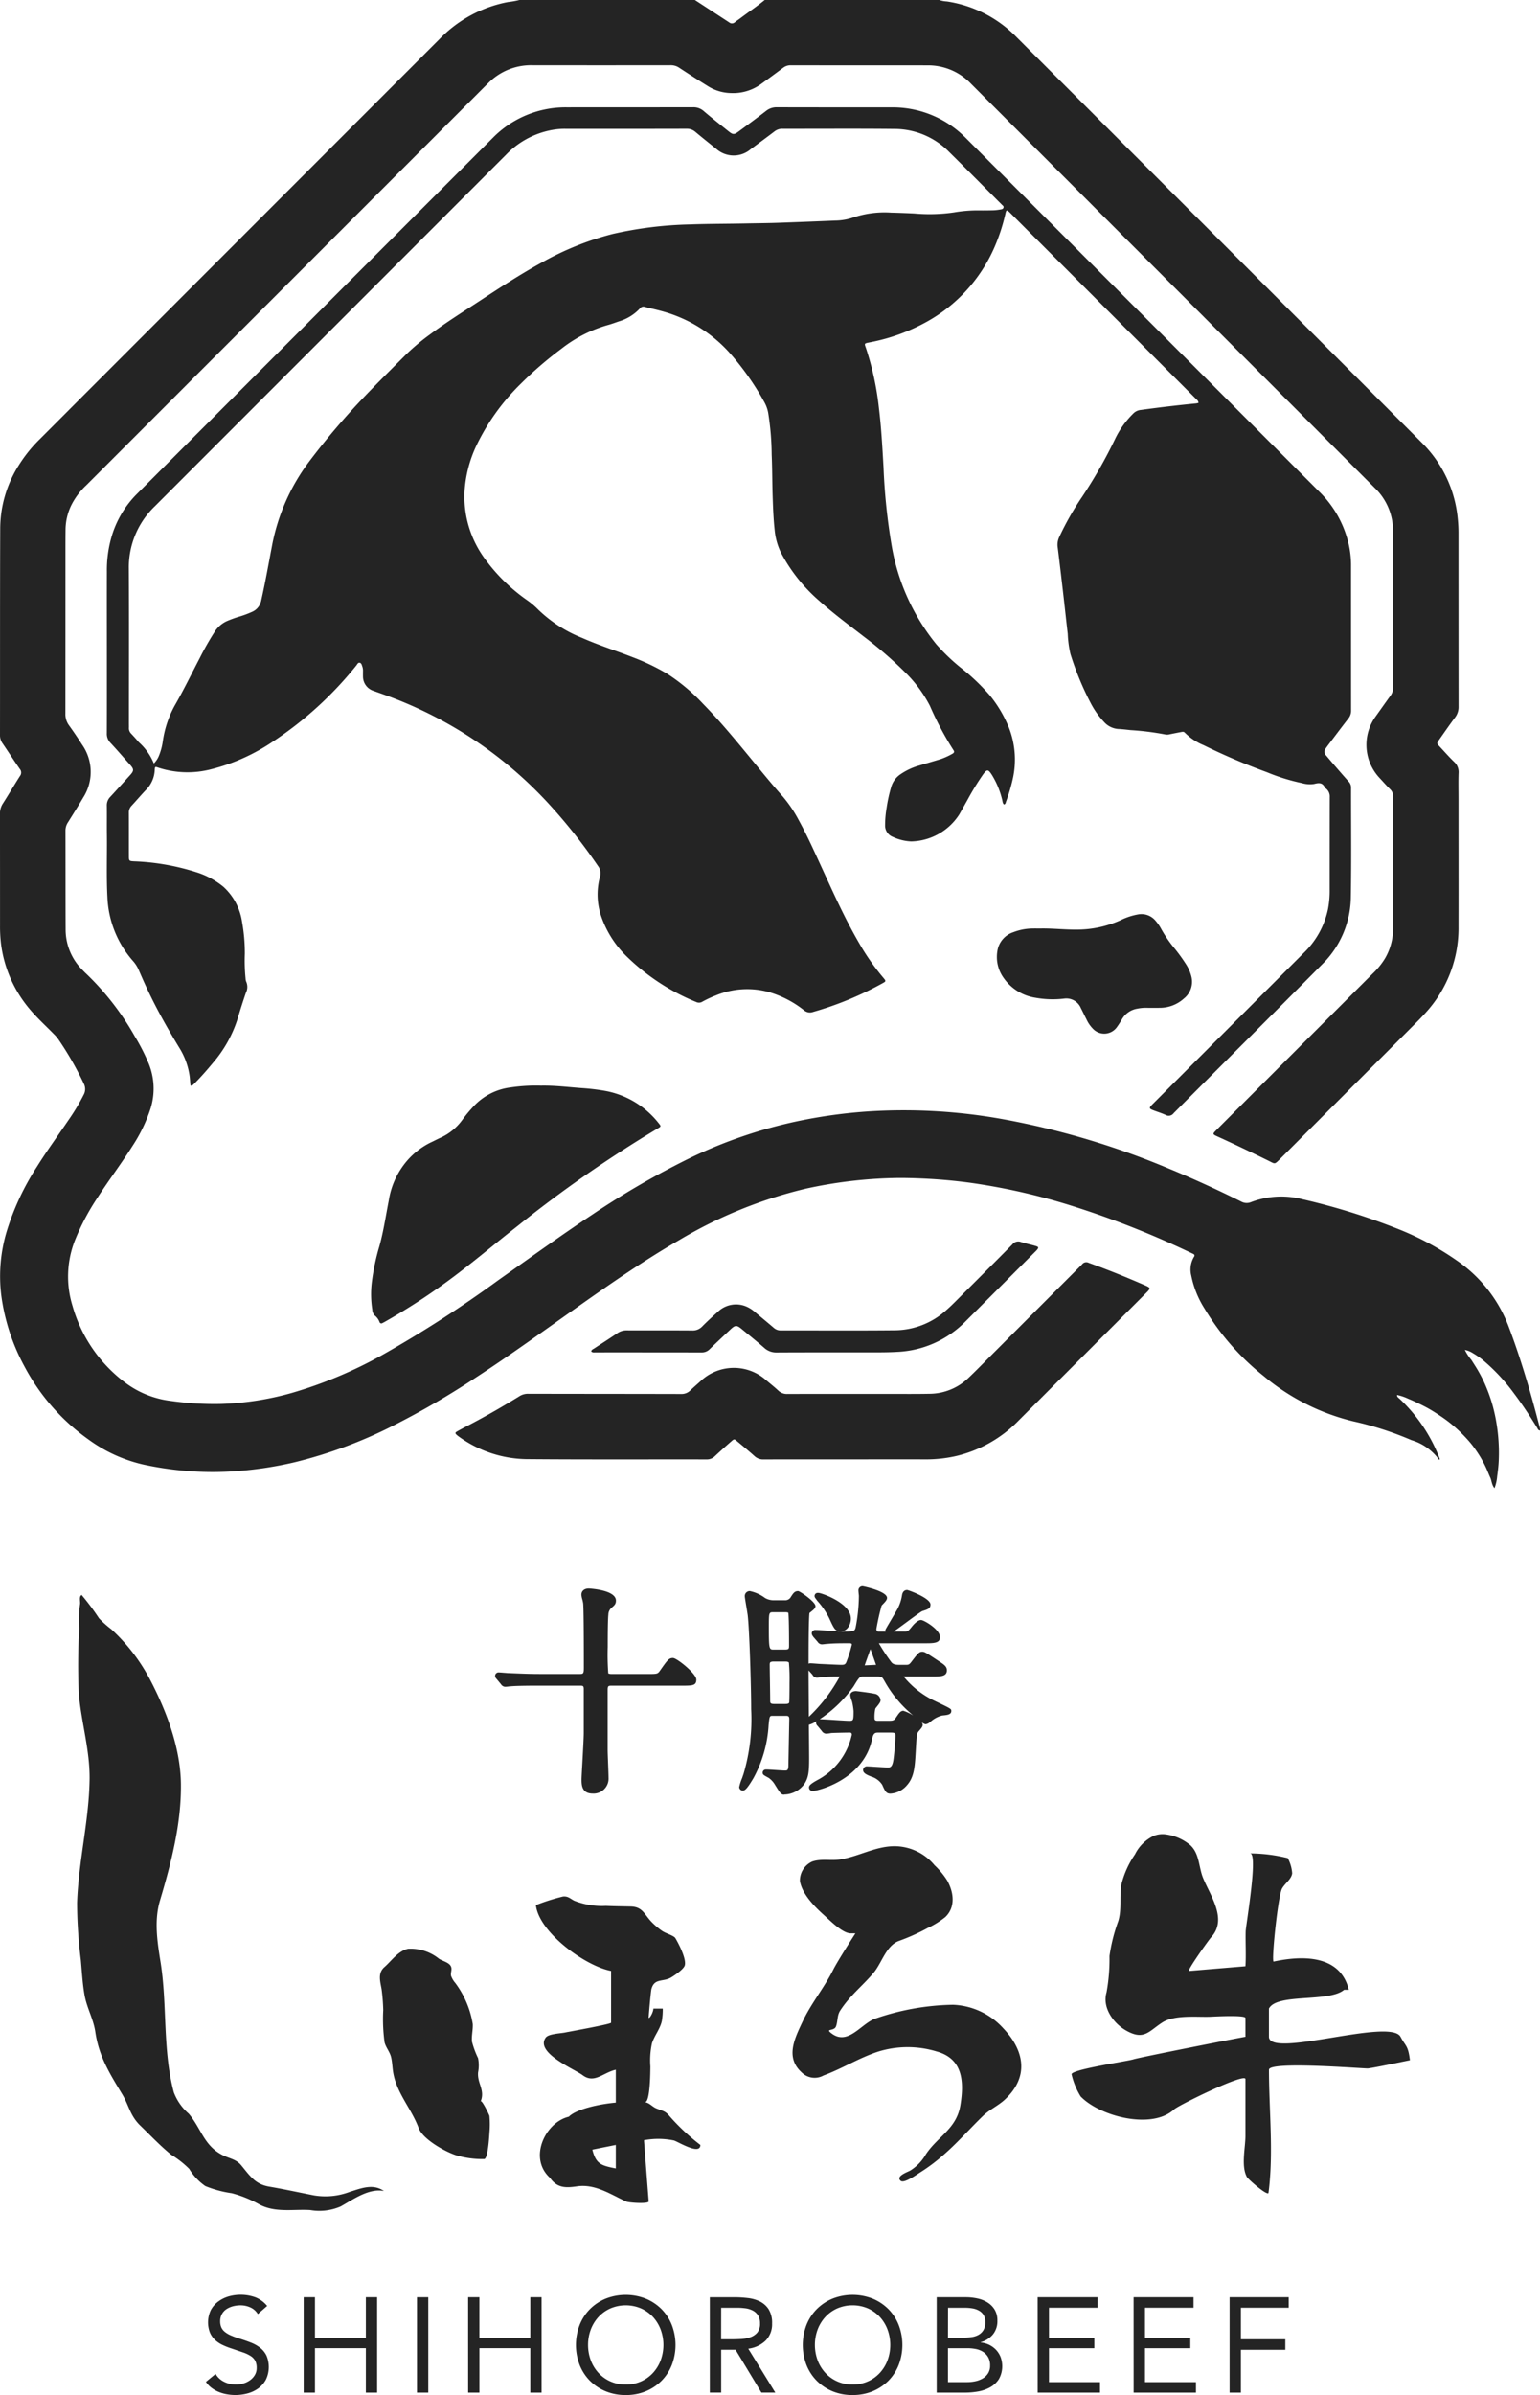 <svg id="mark-1" xmlns="http://www.w3.org/2000/svg" xmlns:xlink="http://www.w3.org/1999/xlink" width="177.281" height="275.5" viewBox="0 0 177.281 275.5">
  <defs>
    <clipPath id="clip-path">
      <rect id="長方形_1268" data-name="長方形 1268" width="177.281" height="275.5" fill="#242424"/>
    </clipPath>
  </defs>
  <g id="グループ_4270" data-name="グループ 4270" clip-path="url(#clip-path)">
    <path id="パス_2862" data-name="パス 2862" d="M108.125,0A3.183,3.183,0,0,0,109,.167a14.139,14.139,0,0,1,7.933,4.014q23.4,23.38,46.777,46.778a14.119,14.119,0,0,1,4.1,8.672,16.617,16.617,0,0,1,.088,1.847q0,9.889.008,19.777a1.976,1.976,0,0,1-.4,1.269c-.624.83-1.214,1.688-1.813,2.537-.314.446-.31.448.05.831.543.577,1.065,1.177,1.634,1.726a1.592,1.592,0,0,1,.534,1.3c-.036,1-.01,2.01-.01,3.014,0,4.882.009,9.765,0,14.647a14.4,14.4,0,0,1-3.838,9.973q-.532.587-1.095,1.146L147.371,133.3c-.669.669-.574.6-1.338.221-1.929-.948-3.868-1.878-5.826-2.766-.65-.294-.647-.3-.149-.8q8.972-8.974,17.949-17.947a8.57,8.57,0,0,0,1.431-1.758,6.808,6.808,0,0,0,.931-3.43q0-7.587.006-15.177a1.1,1.1,0,0,0-.335-.848c-.438-.433-.848-.9-1.266-1.348a5.559,5.559,0,0,1-.426-7.017c.575-.8,1.141-1.612,1.722-2.408a1.5,1.5,0,0,0,.3-.931q-.01-8.988-.008-17.979a6.821,6.821,0,0,0-2.1-4.98L111.756,9.609a6.821,6.821,0,0,0-4.98-2.094c-5.253-.009-10.506,0-15.759-.009a1.4,1.4,0,0,0-.875.3c-.833.622-1.669,1.242-2.514,1.848a5.452,5.452,0,0,1-3.475,1.051A5.173,5.173,0,0,1,81.59,9.97C80.451,9.264,79.325,8.538,78.2,7.8a1.713,1.713,0,0,0-.988-.3q-7.985.011-15.969,0A6.911,6.911,0,0,0,56.2,9.564l-.339.335Q32.9,32.857,9.937,55.815A8.093,8.093,0,0,0,8.18,58.174a6.583,6.583,0,0,0-.633,2.653c-.01.811-.012,1.622-.012,2.433q0,9.413-.006,18.825a2.144,2.144,0,0,0,.4,1.331q.79,1.092,1.514,2.232a5.462,5.462,0,0,1,.138,6.089c-.561.958-1.157,1.895-1.744,2.837a1.723,1.723,0,0,0-.3.938c.01,3.808,0,7.615.017,11.423a6.573,6.573,0,0,0,1.991,4.695c.11.113.219.231.337.336a31.257,31.257,0,0,1,5.626,7.228,22.85,22.85,0,0,1,1.548,3,7.644,7.644,0,0,1,.209,5.524,17.908,17.908,0,0,1-1.993,4.072c-1.283,2.027-2.732,3.94-4.034,5.953a26.9,26.9,0,0,0-2.615,4.944,11.378,11.378,0,0,0-.277,7.519,16.7,16.7,0,0,0,6.221,8.952,10.915,10.915,0,0,0,5.065,1.984,35.525,35.525,0,0,0,5.9.349,33.691,33.691,0,0,0,8.022-1.251,49.971,49.971,0,0,0,10.508-4.407,136.63,136.63,0,0,0,13.324-8.59c3.586-2.53,7.141-5.1,10.8-7.527a95.13,95.13,0,0,1,11.341-6.56,54.269,54.269,0,0,1,13.16-4.363,58.661,58.661,0,0,1,7.543-.965,64.239,64.239,0,0,1,15.212.908,91.776,91.776,0,0,1,19.164,5.708c2.8,1.154,5.557,2.421,8.273,3.767a1.313,1.313,0,0,0,1.152.062,9.772,9.772,0,0,1,5.928-.32,75.318,75.318,0,0,1,11.289,3.538,32.872,32.872,0,0,1,6.489,3.53,16.122,16.122,0,0,1,5.9,7.483c1.048,2.755,1.928,5.559,2.728,8.392.282,1,.545,2.006.809,3.012a1.594,1.594,0,0,1,.105.638c-.22-.014-.253-.192-.327-.311-.844-1.365-1.722-2.707-2.691-3.987a21.777,21.777,0,0,0-3.568-3.812,9.557,9.557,0,0,0-1.177-.805,2.564,2.564,0,0,0-.886-.35,5.6,5.6,0,0,0,.755,1.154c.251.4.518.8.756,1.211.229.4.448.8.643,1.214.2.43.384.871.552,1.316.161.428.307.863.434,1.3.132.457.246.92.344,1.385.094.447.171.9.234,1.353s.114.909.146,1.365c.034.474.054.95.057,1.425,0,.458-.008.917-.041,1.374-.033.474-.091.947-.157,1.418a4.935,4.935,0,0,1-.312,1.388c-.327-.39-.315-.853-.492-1.236-.191-.415-.35-.847-.549-1.259-.191-.4-.4-.786-.629-1.161-.238-.39-.5-.771-.772-1.136s-.554-.685-.854-1.009-.636-.66-.973-.97-.662-.583-1.009-.853-.71-.522-1.077-.767-.769-.5-1.166-.727-.776-.417-1.173-.609-.828-.395-1.251-.566a5.673,5.673,0,0,0-1.269-.426c-.01.241.167.325.282.432a18.4,18.4,0,0,1,4.6,6.827c.026.062.063.133-.034.206a6.019,6.019,0,0,0-3.187-2.27A37.146,37.146,0,0,0,155.8,163.5a25.3,25.3,0,0,1-10.3-5.188,29.1,29.1,0,0,1-6.837-7.784,11.166,11.166,0,0,1-1.53-3.806,2.834,2.834,0,0,1,.313-2.141c.158-.236-.013-.313-.178-.39-.685-.322-1.369-.649-2.06-.959a104.986,104.986,0,0,0-11.44-4.406,72.514,72.514,0,0,0-12.04-2.768q-2.7-.367-5.419-.49c-1.2-.054-2.4-.091-3.592-.056a52.417,52.417,0,0,0-9.9,1.205,51.84,51.84,0,0,0-14.684,5.965c-3.941,2.281-7.683,4.863-11.4,7.483-3.933,2.772-7.828,5.6-11.857,8.231a93.917,93.917,0,0,1-9.637,5.607,52.532,52.532,0,0,1-11.378,4.213,42.679,42.679,0,0,1-7.155,1.042,37.623,37.623,0,0,1-10.191-.788,17.166,17.166,0,0,1-6.311-2.873,24.234,24.234,0,0,1-7.393-8.426,23.513,23.513,0,0,1-2.668-8.2A17.91,17.91,0,0,1,.8,141.553a29.609,29.609,0,0,1,3.451-7.346c1.148-1.84,2.431-3.589,3.646-5.384a23.647,23.647,0,0,0,1.739-2.9,1.346,1.346,0,0,0,.018-1.254A36.487,36.487,0,0,0,6.681,119.5a4.077,4.077,0,0,0-.488-.555c-.9-.922-1.853-1.785-2.689-2.766a14.407,14.407,0,0,1-3.4-7.726,16.3,16.3,0,0,1-.1-2.005c0-4.283,0-8.566-.009-12.85a2.1,2.1,0,0,1,.349-1.187C1.011,91.367,1.637,90.3,2.3,89.263a.632.632,0,0,0-.019-.809C1.607,87.485.966,86.493.3,85.518a1.577,1.577,0,0,1-.3-.934c.01-7.949-.006-15.9.024-23.849a13.721,13.721,0,0,1,2.191-7.3,16.23,16.23,0,0,1,2.319-2.874Q27.566,27.524,50.6,4.493A14.785,14.785,0,0,1,58.477.237,9.394,9.394,0,0,0,59.791,0h20.2q1.97,1.285,3.938,2.571A.5.5,0,0,0,84.6,2.56c.2-.166.428-.309.639-.469C86.166,1.39,87.133.741,88.03,0Z" transform="translate(0)" fill="#242424"/>
    <path id="パス_2863" data-name="パス 2863" d="M137.14,45.513c-.02-.255-.184-.352-.3-.472q-10.673-10.679-21.349-21.353c-.038-.038-.074-.076-.113-.112-.308-.283-.365-.271-.457.127a21.565,21.565,0,0,1-1.09,3.477,18.068,18.068,0,0,1-7.936,8.979,21.971,21.971,0,0,1-6.53,2.376c-.768.157-.707.092-.471.784a33.33,33.33,0,0,1,1.452,6.758c.278,2.274.4,4.561.533,6.847a70.328,70.328,0,0,0,.94,9.032,24.487,24.487,0,0,0,5.144,11.333,22.877,22.877,0,0,0,2.783,2.667,24,24,0,0,1,3.369,3.2,14.37,14.37,0,0,1,2.219,3.766,10.117,10.117,0,0,1,.405,5.924,20,20,0,0,1-.758,2.53c-.045.125-.053.286-.231.328-.169-.134-.162-.341-.21-.523a9.639,9.639,0,0,0-1.212-2.916c-.4-.609-.54-.624-.977-.029a31.015,31.015,0,0,0-1.85,3.019c-.306.536-.6,1.078-.911,1.611a6.757,6.757,0,0,1-5.522,3.093,5.616,5.616,0,0,1-2.14-.532,1.385,1.385,0,0,1-.868-1.335,11.6,11.6,0,0,1,.166-1.945,17.342,17.342,0,0,1,.542-2.476,2.642,2.642,0,0,1,1.082-1.451,7.27,7.27,0,0,1,2.1-.984c.827-.248,1.657-.488,2.482-.738a7.836,7.836,0,0,0,1.347-.608c.208-.109.3-.231.137-.454a36.119,36.119,0,0,1-2.7-5.083,15.229,15.229,0,0,0-2.662-3.663,46.431,46.431,0,0,0-4.9-4.264c-1.755-1.361-3.546-2.676-5.2-4.167a19.093,19.093,0,0,1-4.379-5.515,7.453,7.453,0,0,1-.725-2.578c-.14-1.261-.187-2.529-.231-3.8-.056-1.639-.043-3.278-.115-4.913a31.7,31.7,0,0,0-.4-4.787,3.913,3.913,0,0,0-.418-1.191,31.373,31.373,0,0,0-4.111-5.815,16.154,16.154,0,0,0-7.707-4.7c-.644-.181-1.3-.318-1.947-.488a.5.5,0,0,0-.568.157,5.368,5.368,0,0,1-2.443,1.51c-.4.137-.8.287-1.205.4A15.565,15.565,0,0,0,63.775,39.3a42.855,42.855,0,0,0-4.641,4,25.219,25.219,0,0,0-5.127,7.133,14.389,14.389,0,0,0-1.362,5.291A12.052,12.052,0,0,0,55,63.463a20.566,20.566,0,0,0,4.851,4.749,8.941,8.941,0,0,1,1.249,1.054,15.393,15.393,0,0,0,5.074,3.276c1.9.841,3.89,1.468,5.827,2.225a25.364,25.364,0,0,1,4,1.918,21.821,21.821,0,0,1,4.118,3.46c2.052,2.089,3.9,4.356,5.762,6.614,1.109,1.347,2.212,2.7,3.374,4a14.809,14.809,0,0,1,1.864,2.753c.946,1.715,1.746,3.5,2.564,5.276,1.4,3.041,2.763,6.1,4.462,8.994a26.566,26.566,0,0,0,2.7,3.844c.338.4.338.416-.09.651a38.029,38.029,0,0,1-8,3.3,1.041,1.041,0,0,1-1.023-.193,11.829,11.829,0,0,0-3.909-2.056,9.413,9.413,0,0,0-6.266.35,12.517,12.517,0,0,0-1.532.715.729.729,0,0,1-.7.042,24.952,24.952,0,0,1-8-5.236,11.828,11.828,0,0,1-2.9-4.494,7.793,7.793,0,0,1-.191-4.679A1.345,1.345,0,0,0,68.02,98.8a63.463,63.463,0,0,0-5.672-7.164A47.383,47.383,0,0,0,43.311,79.047c-.4-.144-.8-.282-1.195-.427a1.728,1.728,0,0,1-1.159-1.607c-.006-.211,0-.423,0-.635a1.436,1.436,0,0,0-.071-.521c-.069-.176-.092-.414-.312-.454-.2-.036-.279.183-.385.314a41.82,41.82,0,0,1-9.613,8.761,22.378,22.378,0,0,1-7.055,3.166,10.844,10.844,0,0,1-6.149-.182c-.356-.122-.367-.11-.389.287a3.448,3.448,0,0,1-1,2.269c-.573.6-1.106,1.232-1.671,1.838a1.1,1.1,0,0,0-.308.81c.009,1.657,0,3.314.005,4.97,0,.569.026.579.6.611A26.7,26.7,0,0,1,21.775,99.5a9.225,9.225,0,0,1,3.1,1.664,6.776,6.776,0,0,1,2.156,4.021,20.347,20.347,0,0,1,.324,3.68,20.4,20.4,0,0,0,.084,2.85,1.093,1.093,0,0,0,.068.361,1.5,1.5,0,0,1-.039,1.318c-.316.934-.624,1.872-.9,2.82a14.426,14.426,0,0,1-2.9,5.234c-.653.787-1.324,1.558-2.045,2.283a3.007,3.007,0,0,1-.266.257c-.162.129-.258.093-.276-.112-.027-.316-.042-.632-.085-.947a8.326,8.326,0,0,0-1.194-3.251c-1.228-2.019-2.4-4.072-3.425-6.2-.43-.888-.83-1.79-1.222-2.7a3.9,3.9,0,0,0-.638-1.024,11.82,11.82,0,0,1-2.981-7.348c-.127-2.414-.032-4.828-.061-7.242-.013-1.111.008-2.221-.008-3.332a1.36,1.36,0,0,1,.394-1c.769-.826,1.523-1.664,2.281-2.5.463-.508.458-.683-.011-1.207-.753-.84-1.488-1.7-2.257-2.519a1.47,1.47,0,0,1-.407-1.094c.012-2.89.006-5.781.006-8.672,0-3.314-.009-6.627,0-9.941a13.735,13.735,0,0,1,.49-3.814,11.511,11.511,0,0,1,2.9-5.028q20.6-20.608,41.207-41.2A11.746,11.746,0,0,1,64.4,11.514q7.272,0,14.542-.008a1.765,1.765,0,0,1,1.245.444c.936.8,1.908,1.565,2.87,2.336.475.381.626.388,1.122.023,1.064-.784,2.128-1.569,3.173-2.377a1.922,1.922,0,0,1,1.259-.426c4.406.015,8.814.005,13.22.01a11.784,11.784,0,0,1,8.287,3.3c.129.12.253.246.377.37Q130.751,35.437,151,55.687a12.208,12.208,0,0,1,3.212,5.267,11.126,11.126,0,0,1,.487,3.123q0,8.408.005,16.815a1.42,1.42,0,0,1-.312.923c-.779,1-1.54,2.017-2.307,3.028-.107.14-.21.284-.31.429a.577.577,0,0,0,.031.774c.33.388.657.782.992,1.168.543.626,1.084,1.253,1.636,1.869a1.006,1.006,0,0,1,.267.718c-.005,4.177.048,8.356-.026,12.531a11,11,0,0,1-3.286,7.748c-5.686,5.733-11.411,11.424-17.111,17.139a.706.706,0,0,1-.925.2c-.428-.2-.889-.338-1.333-.507-.6-.227-.608-.281-.177-.721.1-.1.2-.2.3-.3q8.562-8.562,17.125-17.124a9.761,9.761,0,0,0,2.774-5.014,11.169,11.169,0,0,0,.194-2.259c0-3.543,0-7.086.008-10.629a1.173,1.173,0,0,0-.411-.978c-.054-.046-.129-.083-.155-.14-.267-.583-.708-.538-1.226-.4a3.214,3.214,0,0,1-1.413-.1,22.686,22.686,0,0,1-4.032-1.254,74.178,74.178,0,0,1-7.289-3.112,6.555,6.555,0,0,1-2.144-1.423c-.128-.149-.285-.112-.44-.083q-.65.122-1.3.254a1.192,1.192,0,0,1-.522.024,31.245,31.245,0,0,0-3.981-.5c-.473-.05-.946-.108-1.421-.13a2.419,2.419,0,0,1-1.66-.824,9.547,9.547,0,0,1-1.545-2.2,33.64,33.64,0,0,1-2.312-5.614,12.21,12.21,0,0,1-.306-2.3c-.207-1.767-.391-3.537-.6-5.3q-.275-2.389-.571-4.774a2.055,2.055,0,0,1,.194-1.072,32.675,32.675,0,0,1,2.64-4.634,55.07,55.07,0,0,0,3.815-6.7,10.313,10.313,0,0,1,2.051-2.855,1.4,1.4,0,0,1,.877-.427c2.13-.291,4.264-.547,6.4-.753a1.723,1.723,0,0,0,.228-.056M16.881,86.989a2.679,2.679,0,0,0,.608-.942A6.847,6.847,0,0,0,17.9,84.52a12.086,12.086,0,0,1,1.358-4.148c1.041-1.8,1.946-3.675,2.911-5.516a32.512,32.512,0,0,1,1.754-3.075,3.254,3.254,0,0,1,1.344-1.156,12.545,12.545,0,0,1,1.439-.524,11.227,11.227,0,0,0,1.533-.574,1.782,1.782,0,0,0,1-1.277c.469-2.08.84-4.18,1.239-6.274a23.276,23.276,0,0,1,4.354-9.814,84.28,84.28,0,0,1,6.384-7.47c1.523-1.592,3.092-3.14,4.648-4.7a24.911,24.911,0,0,1,2.79-2.346c1.825-1.359,3.752-2.566,5.654-3.811,2.4-1.573,4.805-3.149,7.331-4.526a33.632,33.632,0,0,1,8.023-3.218,43.958,43.958,0,0,1,8.952-1.108c2.077-.078,4.156-.068,6.236-.109,1.374-.028,2.746-.035,4.121-.086q3.169-.114,6.337-.247a6.657,6.657,0,0,0,2.125-.369,11.308,11.308,0,0,1,4.324-.546c.756.016,1.513.046,2.27.079.14.006.282.012.423.021a19.406,19.406,0,0,0,4.584-.132,15.848,15.848,0,0,1,2.841-.227c.564.009,1.128,0,1.692-.013a6.273,6.273,0,0,0,.733-.086c.157-.023.335-.04.39-.219.05-.163-.1-.248-.2-.346-.132-.143-.273-.276-.41-.413-1.882-1.882-3.754-3.774-5.649-5.643A8.824,8.824,0,0,0,102.164,14c-4.3-.046-8.6-.011-12.9-.018a1.441,1.441,0,0,0-.928.3c-.91.694-1.837,1.368-2.754,2.055a3.019,3.019,0,0,1-3.977-.06c-.8-.64-1.6-1.278-2.381-1.932a1.474,1.474,0,0,0-1.007-.365q-7.06.016-14.119.006a8.241,8.241,0,0,0-1.677.193,9.766,9.766,0,0,0-5,2.793Q45.176,29.226,32.929,41.469L17,57.4A9.725,9.725,0,0,0,14,64.6c.032,5.94.01,11.881.01,17.82,0,.159.008.317,0,.475a.865.865,0,0,0,.261.666c.3.321.6.647.88.985a6.6,6.6,0,0,1,1.726,2.439" transform="translate(0.83 0.832)" fill="#242424"/>
    <path id="パス_2864" data-name="パス 2864" d="M94.2,158.077c-3.278,0-6.556-.005-9.835.006a1.44,1.44,0,0,1-1.047-.386c-.653-.591-1.338-1.146-2.013-1.714-.307-.257-.323-.269-.621-.01-.65.568-1.293,1.144-1.924,1.734a1.289,1.289,0,0,1-.946.374c-6.927-.011-13.854.024-20.78-.033a13.614,13.614,0,0,1-7.8-2.632c-.043-.031-.086-.063-.127-.1-.287-.242-.288-.311.028-.489.383-.217.773-.421,1.165-.624,2.033-1.057,4.016-2.2,5.969-3.4a1.812,1.812,0,0,1,1-.273c5.869.013,11.738.011,17.607.025a1.415,1.415,0,0,0,1.046-.405c.383-.365.784-.709,1.176-1.063a5.576,5.576,0,0,1,7.56-.121c.472.4.958.78,1.407,1.2a1.4,1.4,0,0,0,1.048.386c3.895-.01,7.79,0,11.685-.006,1.569,0,3.138.015,4.705-.016a6.509,6.509,0,0,0,4.444-1.824c.847-.8,1.656-1.635,2.478-2.457L120.7,135.969c.113-.113.232-.218.336-.338a.606.606,0,0,1,.752-.168c2.224.8,4.411,1.685,6.575,2.632.033.014.065.028.1.044.412.207.427.273.125.606-.084.091-.174.176-.261.263q-7.291,7.291-14.582,14.582a14.815,14.815,0,0,1-7.206,4.1,15.587,15.587,0,0,1-3.617.387c-2.908-.013-5.816,0-8.725,0" transform="translate(3.537 9.796)" fill="#242424"/>
    <path id="パス_2865" data-name="パス 2865" d="M59.28,116.459c1.671-.043,3.245.167,4.824.28a24.5,24.5,0,0,1,2.725.329,10.145,10.145,0,0,1,6.106,3.7c.3.365.3.381-.113.62A143.669,143.669,0,0,0,56.7,132.6c-2.763,2.156-5.424,4.442-8.262,6.5a73.622,73.622,0,0,1-7.015,4.52c-.091.051-.184.1-.28.147a.22.22,0,0,1-.339-.132,1.728,1.728,0,0,0-.56-.752,1.015,1.015,0,0,1-.269-.673,11.377,11.377,0,0,1-.058-3.107,25.18,25.18,0,0,1,.877-4.183c.478-1.718.733-3.48,1.076-5.224a9.176,9.176,0,0,1,1.775-4.19,8.624,8.624,0,0,1,3.077-2.525c.369-.167.724-.364,1.094-.528a6.311,6.311,0,0,0,2.513-2.044,16.249,16.249,0,0,1,1.39-1.66,6.967,6.967,0,0,1,4.17-2.087,20.164,20.164,0,0,1,3.394-.211" transform="translate(2.882 8.425)" fill="#242424"/>
    <path id="パス_2866" data-name="パス 2866" d="M112.185,99.707c1.357-.011,2.706.145,4.064.13a12.226,12.226,0,0,0,4.971-1.063,7.53,7.53,0,0,1,2.1-.692,2.105,2.105,0,0,1,1.978.754,5.1,5.1,0,0,1,.654.959,14.545,14.545,0,0,0,1.527,2.215,19.99,19.99,0,0,1,1.329,1.841,4.76,4.76,0,0,1,.576,1.3,2.458,2.458,0,0,1-.835,2.614,4.136,4.136,0,0,1-2.8,1.07c-.581.009-1.162,0-1.744,0a4.912,4.912,0,0,0-.839.1,2.493,2.493,0,0,0-1.758,1.231c-.175.285-.345.575-.544.844a1.786,1.786,0,0,1-2.76.264,3.8,3.8,0,0,1-.777-1.123c-.22-.421-.42-.854-.64-1.275a1.812,1.812,0,0,0-1.923-1.1,11.071,11.071,0,0,1-3.312-.1,5.469,5.469,0,0,1-3.633-2.244,4.122,4.122,0,0,1-.75-3.1,2.7,2.7,0,0,1,1.838-2.194,6.365,6.365,0,0,1,2.114-.426c.387-.011.775,0,1.162,0" transform="translate(7.742 7.094)" fill="#242424"/>
    <path id="パス_2867" data-name="パス 2867" d="M63.465,145.811c.044-.2.232-.256.371-.349.881-.584,1.774-1.152,2.648-1.746a1.836,1.836,0,0,1,1.09-.32c2.5.01,5.006-.005,7.507.013a1.491,1.491,0,0,0,1.17-.466c.568-.577,1.168-1.125,1.773-1.664a3.018,3.018,0,0,1,3.384-.587,3.669,3.669,0,0,1,.922.611c.721.6,1.438,1.191,2.15,1.8a1.181,1.181,0,0,0,.816.3c4.405-.005,8.811.027,13.217-.017a8.889,8.889,0,0,0,5.784-2.277c.443-.379.855-.788,1.265-1.2,2.13-2.131,4.267-4.256,6.387-6.4a.859.859,0,0,1,.979-.281c.552.178,1.125.293,1.683.455.379.109.395.2.129.5-.083.092-.173.176-.26.263q-3.981,3.983-7.965,7.961a11.73,11.73,0,0,1-7.84,3.466c-.917.054-1.831.055-2.746.056-3.7.005-7.4-.008-11.1.012a2.033,2.033,0,0,1-1.435-.524c-.864-.751-1.754-1.472-2.638-2.2-.527-.434-.725-.426-1.224.042-.807.761-1.621,1.516-2.416,2.291a1.259,1.259,0,0,1-.94.387q-6.108-.01-12.213-.006c-.168,0-.357.044-.494-.119" transform="translate(4.592 9.635)" fill="#242424"/>
    <path id="パス_2868" data-name="パス 2868" d="M28.086,248.378a1.911,1.911,0,0,0-.869-.767,2.744,2.744,0,0,0-1.13-.24,3.41,3.41,0,0,0-.853.108,2.536,2.536,0,0,0-.751.325,1.618,1.618,0,0,0-.535.574,1.677,1.677,0,0,0-.2.836,1.756,1.756,0,0,0,.116.659,1.388,1.388,0,0,0,.38.518,2.812,2.812,0,0,0,.713.434,9.842,9.842,0,0,0,1.1.4q.637.2,1.233.433a4.2,4.2,0,0,1,1.053.589,2.614,2.614,0,0,1,.728.891,3.363,3.363,0,0,1-.054,2.766,2.991,2.991,0,0,1-.861,1,3.743,3.743,0,0,1-1.231.589,5.384,5.384,0,0,1-1.441.194,5.472,5.472,0,0,1-.96-.086,4.611,4.611,0,0,1-.923-.264,3.7,3.7,0,0,1-.828-.464,2.825,2.825,0,0,1-.667-.7l1.116-.915a2.286,2.286,0,0,0,.992.915,3.039,3.039,0,0,0,2.192.186,2.558,2.558,0,0,0,.767-.365,1.991,1.991,0,0,0,.559-.6,1.548,1.548,0,0,0,.217-.821,1.764,1.764,0,0,0-.171-.829,1.536,1.536,0,0,0-.527-.55,4.074,4.074,0,0,0-.9-.418l-1.272-.434a8.128,8.128,0,0,1-1.084-.426,3.37,3.37,0,0,1-.86-.589,2.5,2.5,0,0,1-.573-.838,3.285,3.285,0,0,1,.1-2.549,2.91,2.91,0,0,1,.838-.983,3.784,3.784,0,0,1,1.192-.6,5.058,5.058,0,0,1,3.092.085,3.322,3.322,0,0,1,1.372,1Z" transform="translate(1.599 17.809)" fill="#242424"/>
    <path id="パス_2869" data-name="パス 2869" d="M32.6,246.422h1.3v4.649h5.857v-4.649h1.3v10.97h-1.3v-5.113H33.9v5.113H32.6Z" transform="translate(2.358 17.828)" fill="#242424"/>
    <rect id="長方形_1267" data-name="長方形 1267" width="1.302" height="10.97" transform="translate(47.999 264.25)" fill="#242424"/>
    <path id="パス_2870" data-name="パス 2870" d="M50.252,246.422h1.3v4.649h5.857v-4.649h1.3v10.97h-1.3v-5.113H51.554v5.113h-1.3Z" transform="translate(3.636 17.828)" fill="#242424"/>
    <path id="パス_2871" data-name="パス 2871" d="M67.559,257.691a5.967,5.967,0,0,1-2.3-.433,5.533,5.533,0,0,1-1.812-1.2,5.394,5.394,0,0,1-1.194-1.828,6.417,6.417,0,0,1,0-4.6,5.394,5.394,0,0,1,1.194-1.828,5.534,5.534,0,0,1,1.812-1.2,6.314,6.314,0,0,1,4.6,0,5.539,5.539,0,0,1,1.813,1.2,5.392,5.392,0,0,1,1.192,1.828,6.418,6.418,0,0,1,0,4.6,5.392,5.392,0,0,1-1.192,1.828,5.538,5.538,0,0,1-1.813,1.2,5.963,5.963,0,0,1-2.3.433m0-1.209a4.258,4.258,0,0,0,1.76-.356,4.141,4.141,0,0,0,1.37-.977,4.447,4.447,0,0,0,.891-1.449,5.117,5.117,0,0,0,0-3.548,4.469,4.469,0,0,0-.891-1.449,4.154,4.154,0,0,0-1.37-.976,4.512,4.512,0,0,0-3.518,0,4.159,4.159,0,0,0-1.372.976,4.488,4.488,0,0,0-.891,1.449,5.117,5.117,0,0,0,0,3.548,4.465,4.465,0,0,0,.891,1.449,4.146,4.146,0,0,0,1.372.977,4.257,4.257,0,0,0,1.759.356" transform="translate(4.473 17.809)" fill="#242424"/>
    <path id="パス_2872" data-name="パス 2872" d="M76.2,246.423h2.8a13.5,13.5,0,0,1,1.573.092,4.227,4.227,0,0,1,1.4.4,2.541,2.541,0,0,1,1.007.906,2.943,2.943,0,0,1,.388,1.619,2.675,2.675,0,0,1-.728,1.953,3.481,3.481,0,0,1-2.015.945l3.114,5.052h-1.6l-2.975-4.927H77.506v4.927H76.2Zm1.3,4.834h1.162c.361,0,.737-.01,1.124-.031a3.855,3.855,0,0,0,1.069-.2,1.861,1.861,0,0,0,.805-.534,1.548,1.548,0,0,0,.317-1.047,1.7,1.7,0,0,0-.233-.945,1.582,1.582,0,0,0-.611-.55,2.611,2.611,0,0,0-.853-.256,7.432,7.432,0,0,0-.953-.061H77.506Z" transform="translate(5.513 17.828)" fill="#242424"/>
    <path id="パス_2873" data-name="パス 2873" d="M91.909,257.691a5.967,5.967,0,0,1-2.3-.433,5.533,5.533,0,0,1-1.812-1.2,5.394,5.394,0,0,1-1.194-1.828,6.417,6.417,0,0,1,0-4.6A5.394,5.394,0,0,1,87.8,247.8a5.534,5.534,0,0,1,1.812-1.2,6.314,6.314,0,0,1,4.6,0,5.539,5.539,0,0,1,1.813,1.2,5.392,5.392,0,0,1,1.192,1.828,6.417,6.417,0,0,1,0,4.6,5.392,5.392,0,0,1-1.192,1.828,5.538,5.538,0,0,1-1.813,1.2,5.963,5.963,0,0,1-2.3.433m0-1.209a4.258,4.258,0,0,0,1.76-.356,4.141,4.141,0,0,0,1.37-.977,4.447,4.447,0,0,0,.891-1.449,5.117,5.117,0,0,0,0-3.548,4.47,4.47,0,0,0-.891-1.449,4.154,4.154,0,0,0-1.37-.976,4.512,4.512,0,0,0-3.518,0,4.159,4.159,0,0,0-1.372.976,4.487,4.487,0,0,0-.891,1.449,5.117,5.117,0,0,0,0,3.548,4.465,4.465,0,0,0,.891,1.449,4.146,4.146,0,0,0,1.372.977,4.257,4.257,0,0,0,1.759.356" transform="translate(6.235 17.809)" fill="#242424"/>
    <path id="パス_2874" data-name="パス 2874" d="M100.553,246.422H103.9a6.4,6.4,0,0,1,1.333.139,3.616,3.616,0,0,1,1.162.458,2.53,2.53,0,0,1,.829.829,2.369,2.369,0,0,1,.317,1.271,2.409,2.409,0,0,1-.519,1.588,2.808,2.808,0,0,1-1.4.891v.03a2.777,2.777,0,0,1,.983.271,2.719,2.719,0,0,1,.79.581,2.612,2.612,0,0,1,.519.829,3.045,3.045,0,0,1-.193,2.518,2.838,2.838,0,0,1-.992.938,4.367,4.367,0,0,1-1.379.488,8.6,8.6,0,0,1-1.527.139h-3.27Zm1.3,4.649h1.8a6.43,6.43,0,0,0,.906-.062,2.315,2.315,0,0,0,.8-.255,1.53,1.53,0,0,0,.574-.543,1.725,1.725,0,0,0,.217-.921,1.532,1.532,0,0,0-.2-.83,1.467,1.467,0,0,0-.534-.5,2.316,2.316,0,0,0-.759-.256,5.355,5.355,0,0,0-.859-.07h-1.938Zm0,5.114h2.2a4.526,4.526,0,0,0,.952-.1,2.839,2.839,0,0,0,.853-.325,1.792,1.792,0,0,0,.612-.59,1.624,1.624,0,0,0,.232-.89,1.882,1.882,0,0,0-.224-.961,1.782,1.782,0,0,0-.588-.62,2.411,2.411,0,0,0-.837-.326,4.991,4.991,0,0,0-.968-.093h-2.232Z" transform="translate(7.275 17.828)" fill="#242424"/>
    <path id="パス_2875" data-name="パス 2875" d="M111.391,246.422h6.9v1.209h-5.594v3.44h5.222v1.209h-5.222v3.905h5.872v1.207h-7.174Z" transform="translate(8.059 17.828)" fill="#242424"/>
    <path id="パス_2876" data-name="パス 2876" d="M121.694,246.422h6.9v1.209H123v3.44h5.222v1.209H123v3.905h5.872v1.207h-7.174Z" transform="translate(8.804 17.828)" fill="#242424"/>
    <path id="パス_2877" data-name="パス 2877" d="M132,246.422h6.8v1.209h-5.5v3.626h5.113v1.209H133.3v4.927H132Z" transform="translate(9.55 17.828)" fill="#242424"/>
    <path id="パス_2878" data-name="パス 2878" d="M39.66,239.753a7.886,7.886,0,0,1-4.163.394c-1.707-.336-3.4-.707-5.12-1-1.621-.275-2.24-1.292-3.213-2.461-.589-.706-1.373-.773-2.152-1.171-2.149-1.1-2.449-3.071-3.88-4.755a6.085,6.085,0,0,1-1.72-2.454c-1.311-4.88-.737-10.041-1.528-14.988-.375-2.348-.756-4.766-.062-7.095,1.289-4.331,2.455-8.82,2.406-13.372-.042-4.12-1.64-8.363-3.526-11.974a21.189,21.189,0,0,0-4.489-5.845,11.7,11.7,0,0,1-1.414-1.263,28.671,28.671,0,0,0-2-2.679c-.345.213-.116.752-.189,1.094a12.936,12.936,0,0,0-.087,2.744,73.339,73.339,0,0,0-.047,7.553c.294,3.307,1.29,6.5,1.239,9.851-.073,4.76-1.276,9.415-1.437,14.17a53.891,53.891,0,0,0,.432,6.595c.12,1.34.193,2.718.429,4.044.26,1.447,1.022,2.745,1.234,4.2.411,2.834,1.65,4.788,3.1,7.186.77,1.274.893,2.452,2.081,3.6,1.154,1.115,2.315,2.348,3.562,3.356a11.121,11.121,0,0,1,2.066,1.62,6.488,6.488,0,0,0,1.858,1.982,12.81,12.81,0,0,0,3.04.82,13.185,13.185,0,0,1,3.131,1.265c1.846,1.014,3.9.554,5.9.672a6.175,6.175,0,0,0,3.5-.41c1.446-.8,3.23-2.121,4.987-1.781-1.15-.8-2.38-.4-3.6-.006l-.336.107" transform="translate(0.598 12.378)" fill="#242424"/>
    <path id="パス_2879" data-name="パス 2879" d="M152.9,220.057c-1.168-2.218-15.143,2.546-15.146-.008v-3.237c.918-1.793,6.934-.68,8.654-2.163h.542c-1-4.079-5.408-3.942-8.654-3.246-.287.062.5-7.628.978-8.421.383-.64,1.058-1.043,1.155-1.726a4.3,4.3,0,0,0-.51-1.752,18.43,18.43,0,0,0-4.327-.542c.948,0-.5,8.309-.515,8.971-.034,1.335.058,2.68-.027,4.01q-3.244.27-6.492.542c-.3.025,2.287-3.6,2.536-3.865,1.922-2.071-.08-4.769-.92-6.828-.519-1.273-.4-2.8-1.48-3.784a5.483,5.483,0,0,0-2.85-1.239,2.693,2.693,0,0,0-1.407.2,4.62,4.62,0,0,0-2.1,2.1,10.57,10.57,0,0,0-1.58,3.518c-.212,1.383.066,2.8-.347,4.165a19.678,19.678,0,0,0-1.01,4.006,21.4,21.4,0,0,1-.339,4.184c-.52,1.749.784,3.556,2.222,4.377,2.09,1.2,2.624.105,4.194-.906,1.4-.9,3.926-.611,5.486-.662.293-.011,4.082-.231,4.087.144v2.164c-.179,0-12.1,2.345-12.878,2.588s-7.278,1.176-7.134,1.739a8.524,8.524,0,0,0,1.038,2.53c2.209,2.3,8.215,3.863,10.766,1.488.515-.476,8.17-4.236,8.208-3.483v6.509c0,1.408-.514,3.463.155,4.733.16.3,2.439,2.281,2.5,1.834.6-4.551.053-9.55.053-14.152,0-1.007,10.559-.147,11.347-.15.438,0,4.878-.952,4.88-.937-.209-1.742-.489-1.576-1.081-2.7" transform="translate(8.322 14.234)" fill="#242424"/>
    <path id="パス_2880" data-name="パス 2880" d="M103.52,216.279a28.685,28.685,0,0,0-9.03,1.631c-1.619.668-3.116,3.16-5.02,1.584-.594-.493.41-.149.62-.742s.114-1.243.47-1.794c1.171-1.8,2.565-2.825,3.859-4.368.935-1.118,1.419-3.08,2.882-3.647a23.126,23.126,0,0,0,3.33-1.493,9.886,9.886,0,0,0,2.028-1.255c1.219-1.155.977-2.876.214-4.225a8.918,8.918,0,0,0-1.446-1.741,5.989,5.989,0,0,0-4.763-2.187c-2.159.063-4,1.186-6.093,1.52-1.058.171-2.2-.117-3.226.242a2.4,2.4,0,0,0-1.417,2.239c.256,1.516,1.7,2.962,2.792,3.94.655.588,2.115,2.081,3.058,2.081h.538s-2.03,3.139-2.555,4.189c-1.036,2.068-2.54,3.862-3.522,5.958-.91,1.942-2.021,4.111-.112,5.845a2.112,2.112,0,0,0,2.526.356c2.13-.785,4.072-2.011,6.229-2.726a11.424,11.424,0,0,1,6.771-.039c3.021.819,3.2,3.447,2.746,6.2-.45,2.715-2.577,3.543-3.971,5.634a5.281,5.281,0,0,1-1.791,1.864c-.3.175-1.73.65-1.106,1.186.4.345,1.906-.762,2.257-.978a20.548,20.548,0,0,0,2.592-1.937c1.652-1.418,3.065-3.047,4.625-4.554.756-.731,1.729-1.156,2.5-1.862,2.812-2.6,2.3-5.614-.152-8.2a8.235,8.235,0,0,0-5.833-2.723" transform="translate(6.155 14.328)" fill="#242424"/>
    <path id="パス_2881" data-name="パス 2881" d="M72.938,228.727c-.517-.636-.77-.6-1.556-.92-.481-.2-.769-.64-1.313-.714.636.087.631-3.715.639-4.1a9.3,9.3,0,0,1,.182-2.668c.287-.9.928-1.626,1.137-2.558a8.045,8.045,0,0,0,.106-1.44H71.052c0,.36-.361,1.082-.54,1.082-.03,0,.246-3.058.315-3.323.346-1.306,1.36-.772,2.31-1.362.4-.245,1.357-.9,1.515-1.319.265-.707-.668-2.5-1.026-3.112a.617.617,0,0,0-.14-.181c-.418-.31-1.044-.439-1.494-.768a8.173,8.173,0,0,1-1.207-1.044c-.805-.873-1-1.688-2.35-1.716-.955-.021-1.907-.029-2.863-.072a8.629,8.629,0,0,1-3.644-.6c-.471-.251-.715-.538-1.289-.473a23.359,23.359,0,0,0-3.11.986c.347,3.141,5.689,7.012,8.655,7.573v5.952c0,.175-4.82,1.027-5.294,1.129-.512.11-1.908.145-2.229.588-1.268,1.737,3.339,3.638,4.248,4.323,1.348,1.013,2.353-.3,3.816-.629q0,1.89,0,3.784c-1.7.142-4.5.7-5.409,1.622-2.695.627-4.695,4.747-2.164,7.031.818,1.174,1.8,1.17,3.092.98,2.105-.308,3.84.9,5.662,1.738.339.158,2.629.3,2.606-.012q-.272-3.516-.54-7.034a8.864,8.864,0,0,1,3.453.03c.509.163,3.036,1.736,3.037.512a24.431,24.431,0,0,1-3.524-3.288m-6.212,5.992c-1.687-.337-2.277-.5-2.7-2.163q1.35-.272,2.7-.542Z" transform="translate(4.162 14.718)" fill="#242424"/>
    <path id="パス_2882" data-name="パス 2882" d="M52.383,226.609c.523-1.319-.4-2.059-.3-3.335a4.231,4.231,0,0,0,0-1.646,10.32,10.32,0,0,1-.7-1.892c-.069-.668.122-1.354.09-2.028a10.819,10.819,0,0,0-2.009-4.724,2.587,2.587,0,0,1-.488-.819c-.09-.407.193-.785-.069-1.181s-.928-.533-1.324-.794a5.208,5.208,0,0,0-3.553-1.146c-1.144.242-1.915,1.4-2.743,2.123-.776.687-.46,1.661-.308,2.536a22.272,22.272,0,0,1,.188,2.405,19.632,19.632,0,0,0,.155,3.714c.162.6.6,1.07.752,1.7.139.594.142,1.217.249,1.818.425,2.369,2.1,4.116,2.918,6.32.491,1.331,3.192,2.817,4.468,3.183a10.817,10.817,0,0,0,3.075.391c.446,0,.591-2.749.608-3.038a10.6,10.6,0,0,0,0-1.917c-.013-.108-.9-1.953-1.014-1.67" transform="translate(2.951 15.121)" fill="#242424"/>
    <path id="パス_2883" data-name="パス 2883" d="M70.617,180.547c1.275,0,1.4,0,1.811-.588.792-1.123.894-1.25,1.175-1.25s2.348,1.685,2.348,2.145c0,.357-.153.357-1.353.357h-8.04c-.562,0-.817.153-.817.842v6.892c0,.512.1,2.706.1,3.166a1.392,1.392,0,0,1-1.481,1.507c-.893,0-.945-.562-.945-1.3,0-.384.255-4.467.255-5.31v-5.054c0-.74-.459-.74-.791-.74H58.058c-2.22,0-2.961.051-3.216.076-.076,0-.46.051-.536.051-.1,0-.153-.051-.229-.153l-.485-.588c-.1-.127-.128-.127-.128-.178s.05-.051.1-.051c.179,0,.97.077,1.123.077,1.25.05,2.3.1,3.5.1h4.723c.766,0,.766-.536.766-1.1,0-1.455,0-6.535-.076-7.378,0-.153-.2-.842-.2-.97,0-.357.382-.383.509-.383.281,0,2.783.255,2.783,1.048,0,.254-.076.306-.409.587a1.35,1.35,0,0,0-.46.97c-.076.663-.076,2.96-.076,3.777,0,.46,0,2.936.076,3.114.1.256.409.332.715.332Z" transform="translate(3.868 12.351)" fill="#242424"/>
    <path id="パス_2884" data-name="パス 2884" d="M64.386,193.982c-1.286,0-1.286-1.029-1.286-1.644,0-.157.041-.919.091-1.83.073-1.33.164-2.985.164-3.479v-5.055c0-.4-.105-.4-.45-.4H58.081c-2.117,0-2.9.047-3.182.075-.071,0-.168.014-.265.025-.131.015-.262.028-.306.028a.606.606,0,0,1-.5-.292l-.544-.654a.441.441,0,0,1-.135-.315.4.4,0,0,1,.443-.394c.1,0,.367.021.627.042.218.018.427.035.5.035l.509.021c1.051.043,1.957.08,2.988.08h4.723c.376,0,.425-.085.425-.755,0-4.326-.026-6.8-.075-7.347a3.786,3.786,0,0,0-.1-.472,2.694,2.694,0,0,1-.105-.529c0-.441.335-.725.851-.725.032,0,3.124.147,3.124,1.389,0,.4-.17.546-.483.809a1.049,1.049,0,0,0-.388.8c-.074.635-.074,2.963-.074,3.729a28.774,28.774,0,0,0,.062,3.017c.019.042.175.088.388.088H70.64c1.225,0,1.225,0,1.531-.441.815-1.156.985-1.4,1.455-1.4.451,0,2.689,1.8,2.689,2.487,0,.7-.461.7-1.694.7h-8.04c-.391,0-.476.016-.476.5v6.892c0,.261.028.961.054,1.643.026.657.049,1.3.049,1.523a1.723,1.723,0,0,1-1.822,1.849M63.139,180.9c.37.034.9.206.9,1.073v5.055c0,.512-.091,2.178-.165,3.516-.048.892-.091,1.64-.091,1.793,0,.816.09.96.6.96a1.042,1.042,0,0,0,1.139-1.165c0-.222-.025-.851-.048-1.5-.028-.693-.054-1.4-.054-1.669v-6.892c0-.738.29-1.108.936-1.173a.911.911,0,0,1-.835-.537,14.739,14.739,0,0,1-.1-3.242c0-1.345.008-3.2.078-3.816a1.676,1.676,0,0,1,.591-1.2,2.169,2.169,0,0,0,.27-.246c.005-.391-1.747-.775-2.436-.775a.341.341,0,0,0-.174.034c.012.061.051.213.091.372a3.081,3.081,0,0,1,.118.6c.051.547.077,2.969.077,7.378,0,.5,0,1.32-.9,1.427m-8.955-.125.179.216a.049.049,0,0,1,.013.026l.183-.019c.131-.015.262-.028.306-.028.261-.028.865-.061,2.154-.073-.6-.015-1.185-.04-1.826-.066l-.494-.02c-.078-.021-.279-.016-.515-.034m17.395.117h3.043c.442,0,.809,0,.983-.023a8.016,8.016,0,0,0-2.039-1.8,7,7,0,0,0-.835,1.113,1.31,1.31,0,0,1-1.153.712" transform="translate(3.845 12.328)" fill="#242424"/>
    <path id="パス_2885" data-name="パス 2885" d="M84.543,172.089a1.053,1.053,0,0,0,.945-.434c.357-.561.409-.612.612-.612.051,0,1.66,1.124,1.66,1.378,0,.128-.588.512-.664.639-.128.281-.128,4.645-.128,5.309,0,1.838.076,11.18.076,11.537,0,1.609-.076,2.144-.485,2.783a2.576,2.576,0,0,1-2.043,1.072c-.178,0-.229-.1-.791-1a2.748,2.748,0,0,0-.842-.893c-.46-.255-.512-.281-.512-.307,0-.05,1.838.1,2.2.1.281,0,.714,0,.766-.791,0-.128.1-5.361.1-5.438,0-.382-.127-.74-.714-.74H83.216c-.69,0-.715.179-.844,1.353a14.035,14.035,0,0,1-1.709,6c-.153.256-.741,1.251-.945,1.251a.054.054,0,0,1-.05-.051c0-.025.409-1.2.485-1.429a22.429,22.429,0,0,0,.893-7.53c0-2.68-.2-9.342-.409-10.925-.051-.331-.331-1.966-.331-2.067a.228.228,0,0,1,.255-.255,4.779,4.779,0,0,1,1.557.741,2.211,2.211,0,0,0,1.2.306Zm.051,5.666c.791,0,.817-.408.817-.868,0-.485,0-3.6-.1-3.8a.764.764,0,0,0-.741-.306h-1.3c-.843,0-.868.178-.868,2.2,0,2.6.076,2.782.893,2.782Zm.025,6.254c.2,0,.664,0,.792-.408.05-.129.05-2.093.05-2.374a18.536,18.536,0,0,0-.1-2.476.761.761,0,0,0-.741-.307H83.344c-.664,0-.843.255-.843.74,0,.588.05,3.421.05,4.085,0,.383.077.74.817.74Zm9.012-3.828c-.613,0-.715.128-1.429,1.3a13.845,13.845,0,0,1-4.876,4.263c-.128,0,.409-.485.434-.51,1.506-1.4,3.5-4.238,3.5-4.723,0-.331-.332-.331-.409-.331-.46,0-1.3,0-1.762.05-.128,0-.688.077-.816.077-.077,0-.129-.051-.2-.179l-.51-.562c-.1-.127-.1-.152-.1-.178,0-.051.025-.051.076-.051.2,0,1,.077,1.148.077.588.026,2.017.1,2.426.1a.811.811,0,0,0,.893-.587,14.076,14.076,0,0,0,.638-2.069.519.519,0,0,0-.588-.51h-.459c-.459,0-1.429,0-2.2.077-.1,0-.459.05-.536.05-.1,0-.153-.05-.229-.153l-.51-.587c-.076-.128-.1-.128-.1-.178,0-.026.027-.051.1-.051.51,0,2.756.178,3.216.178,1.1,0,1.557,0,1.736-.74a19.808,19.808,0,0,0,.383-3.7c0-.077-.051-.512-.051-.588,0-.128.026-.178.153-.178.178,0,2.45.637,2.45,1,0,.153-.536.612-.587.74a23.468,23.468,0,0,0-.638,2.833.6.6,0,0,0,.587.638h2.91c.561,0,.637,0,1.2-.688.178-.229.587-.638.79-.638.154,0,1.838.969,1.838,1.633,0,.357-.51.357-1.378.357H95.366c-.1,0-.332,0-.332.281a14.419,14.419,0,0,0,1.506,2.4,1.453,1.453,0,0,0,1.353.485h.536c.536,0,.639,0,1.175-.715.561-.714.638-.79.79-.79.179,0,.332.1,1.762,1.047.509.331.74.485.74.74,0,.383-.46.383-1.378.383h-3.4c-.231,0-.332.1-.332.229a9.286,9.286,0,0,0,3.676,3.114c.306.153,1.94.919,1.94.97,0,.128-.663.153-.791.178a3.576,3.576,0,0,0-1.455.766c-.076.051-.281.231-.382.231a15.471,15.471,0,0,1-2.094-1.736,13.7,13.7,0,0,1-2.425-3.216c-.2-.357-.383-.536-1.021-.536Zm-5,5.82c-.1-.1-.1-.128-.1-.153a.067.067,0,0,1,.076-.076c.536,0,2.91.179,3.369.179.868,0,.868-.434.868-1.455a7.087,7.087,0,0,0-.178-1.148,7.086,7.086,0,0,1-.2-.69c0-.1.255-.128.331-.128.1,0,1.966.255,2.069.306a.481.481,0,0,1,.409.409c0,.153-.512.69-.561.817a4.484,4.484,0,0,0-.129,1.328.587.587,0,0,0,.638.562h1.429a.973.973,0,0,0,1-.486c.281-.408.433-.664.587-.664.179,0,1.888,1,1.888,1.277,0,.128-.433.561-.485.663-.2.332-.2.536-.307,2.247-.1,1.659-.127,2.91-.918,3.8a2.366,2.366,0,0,1-1.659.868c-.255,0-.307-.076-.639-.817a2.541,2.541,0,0,0-1.454-1.123c-.2-.076-.715-.281-.715-.433,0-.077.1-.077.152-.077.179,0,1.992.128,2.35.128.409,0,.868-.05,1.021-1.429.076-.587.2-2.067.2-2.6,0-.664-.588-.664-.791-.664H95.289c-.765,0-.893.562-1.021,1.123-1.046,4.621-6.355,5.591-6.458,5.591-.05,0-.1,0-.1-.051,0-.1.51-.409.79-.561a8.085,8.085,0,0,0,4.136-5.514.545.545,0,0,0-.588-.588c-.409,0-1.684.026-2.168.051a4.039,4.039,0,0,1-.536.076c-.077,0-.129-.051-.231-.178Zm3.217-12.151c0,.486-.282,1.124-.817,1.124-.434,0-.486-.128-1.048-1.353a9.034,9.034,0,0,0-1.4-2.042c-.027-.051-.231-.307-.231-.331.076-.153,3.5,1.047,3.5,2.6m3.216,5.667a.369.369,0,0,0,.382-.409s-.69-1.94-.79-2.169c-.077-.179-.1-.231-.2-.231-.152,0-.179.1-.231.282-.128.357-.765,2.118-.765,2.168a.339.339,0,0,0,.383.358Zm3.6-8.6c.076,0,2.347.919,2.347,1.328,0,.2-.076.229-.714.434-.383.128-3.523,2.6-3.753,2.6l-.049-.025c.049-.128,1.173-1.991,1.378-2.374a5.323,5.323,0,0,0,.536-1.633c.025-.153.076-.332.255-.332" transform="translate(5.764 12.334)" fill="#242424"/>
    <path id="パス_2886" data-name="パス 2886" d="M84.541,194.127c-.356,0-.463-.171-.974-.985l-.107-.172a2.479,2.479,0,0,0-.713-.773l-.149-.081c-.45-.25-.543-.3-.543-.527a.346.346,0,0,1,.108-.251c.136-.128.134-.128,1.514-.039.4.026.773.05.915.05.262,0,.394,0,.424-.472,0-.05.032-1.749.06-3.23.021-1.13.041-2.134.042-2.187,0-.312-.08-.4-.373-.4H83.239c-.389,0-.389,0-.5,1.048a14.347,14.347,0,0,1-1.753,6.134c-.729,1.22-.97,1.421-1.241,1.421a.435.435,0,0,1-.391-.394,5.109,5.109,0,0,1,.331-1.037l.171-.5a22.19,22.19,0,0,0,.876-7.423c0-2.706-.208-9.353-.406-10.881l-.1-.635c-.2-1.2-.229-1.4-.229-1.477a.565.565,0,0,1,.6-.6,4.461,4.461,0,0,1,1.731.788,1.936,1.936,0,0,0,1.026.258h1.225a.744.744,0,0,0,.654-.271c.35-.549.493-.775.9-.775.219,0,2,1.231,2,1.72,0,.238-.2.4-.508.649-.07.057-.138.109-.184.152-.048.332-.1,1.838-.1,5.147,0,.166,0,.4,0,.676a.475.475,0,0,1,.218-.047c.115,0,.4.022.673.043.212.017.409.033.476.033l.643.03c.655.032,1.486.072,1.781.072.278,0,.455-.024.572-.357a15.59,15.59,0,0,0,.619-1.974c0-.024,0-.15-.247-.15h-.458c-.459,0-1.413,0-2.162.075-.083,0-.194.016-.3.028-.121.014-.233.025-.273.025a.6.6,0,0,1-.5-.291l-.494-.567c-.059-.087-.075-.11-.087-.125a.634.634,0,0,1-.1-.277.406.406,0,0,1,.444-.394c.265,0,.993.047,1.7.093.655.043,1.292.085,1.513.085,1.181,0,1.3-.04,1.4-.478a19.6,19.6,0,0,0,.373-3.62c0-.039-.014-.149-.025-.26-.015-.143-.027-.285-.027-.328a.469.469,0,0,1,.5-.52c.028,0,2.791.564,2.791,1.337,0,.217-.16.4-.445.7a2.008,2.008,0,0,0-.182.2,27.28,27.28,0,0,0-.6,2.692h0s0,.28.244.28H96.2a.314.314,0,0,1-.005-.217c.03-.076.147-.278.69-1.2.3-.506.608-1.029.706-1.212a5.025,5.025,0,0,0,.505-1.548c.084-.518.4-.6.588-.6.136,0,2.689.923,2.689,1.67,0,.455-.279.544-.951.759-.169.071-1.1.755-1.776,1.255-.762.563-1.219.894-1.51,1.09H98.3c.475,0,.475,0,.935-.563.057-.072.6-.763,1.055-.763.309,0,2.18,1.073,2.18,1.975,0,.7-.758.7-1.72.7H95.43a22,22,0,0,0,1.411,2.139c.24.326.549.342,1.076.342h.536c.468,0,.468,0,.9-.578.59-.751.729-.928,1.065-.928.28,0,.372.061,1.912,1.078.593.387.931.607.931,1.051,0,.724-.722.724-1.72.724H98.283a10.262,10.262,0,0,0,3.366,2.7l.442.213c1.679.806,1.679.806,1.679,1.059,0,.406-.473.454-.932.5-.059.006-.107.011-.135.015a3.178,3.178,0,0,0-1.278.672l-.107.084a.9.9,0,0,1-.517.247,1.18,1.18,0,0,1-.453-.237.524.524,0,0,1,.13.3c0,.2-.144.375-.4.672-.058.066-.109.125-.133.161-.147.239-.161.4-.244,1.8l-.036.6c-.091,1.553-.164,2.78-.985,3.7a2.707,2.707,0,0,1-1.914.983c-.494,0-.618-.278-.951-1.019a2.286,2.286,0,0,0-1.256-.94c-.69-.261-.943-.464-.943-.756a.433.433,0,0,1,.494-.419c.076,0,.44.021.865.048.579.036,1.277.079,1.483.079.273,0,.557,0,.682-1.125.076-.589.2-2.043.2-2.566,0-.222-.064-.322-.45-.322H95.313c-.453,0-.544.222-.688.857-1.037,4.582-6.234,5.857-6.791,5.857a.4.4,0,0,1-.443-.394c0-.149,0-.333.968-.861a7.763,7.763,0,0,0,3.958-5.214c0-.246-.154-.246-.247-.246-.406,0-1.627.025-2.118.049a4.331,4.331,0,0,1-.587.078.639.639,0,0,1-.5-.306l-.473-.573a.524.524,0,0,1-.189-.383.453.453,0,0,1,.032-.168,2.8,2.8,0,0,1-.858.406c0,.509.008,1,.011,1.439.011,1.321.017,2.272.017,2.382,0,1.62-.075,2.241-.538,2.967a2.917,2.917,0,0,1-2.33,1.23m-.987-2.151a4.525,4.525,0,0,1,.433.558s.048.07.05.074l.108.172a6.159,6.159,0,0,0,.46.69,2.418,2.418,0,0,0,1.692-.946c.352-.549.428-1.01.428-2.593,0-.109-.007-1.058-.018-2.376-.021-2.993-.058-7.885-.058-9.161,0-5.1.11-5.347.158-5.451a1.426,1.426,0,0,1,.38-.381c.047-.039.11-.09.167-.138a11.62,11.62,0,0,0-1.269-.981c-.072.084-.2.29-.287.42a1.373,1.373,0,0,1-1.233.593H83.341a2.6,2.6,0,0,1-1.38-.358,8.95,8.95,0,0,0-1.275-.669c.039.26.14.868.206,1.258l.107.651c.2,1.59.412,8.188.412,10.978a22.8,22.8,0,0,1-.774,7.14,14.212,14.212,0,0,0,1.419-5.413c.125-1.14.181-1.66,1.184-1.66h1.506a.974.974,0,0,1,1.056,1.082c0,.034-.019,1.051-.041,2.2-.029,1.472-.06,3.159-.061,3.24-.072,1.132-.825,1.132-1.107,1.132-.148,0-.542-.025-.959-.051l-.079-.005m11.748-.332a2.473,2.473,0,0,1,1.139,1.079,3.984,3.984,0,0,0,.317.633,2.107,2.107,0,0,0,1.4-.758c.672-.758.736-1.825.824-3.3l.035-.606c.089-1.491.1-1.72.339-2.105a1.724,1.724,0,0,1,.2-.255c.045-.053.119-.139.176-.212a8.388,8.388,0,0,0-1.453-.92c-.063.077-.158.217-.243.343l-.1.142a1.312,1.312,0,0,1-1.277.633H95.236a.922.922,0,0,1-.979-.9,4.111,4.111,0,0,1,.159-1.469,1.759,1.759,0,0,1,.258-.365c.071-.088.189-.235.25-.327a.212.212,0,0,0-.112-.057.394.394,0,0,1-.085-.029c-.131-.032-1.451-.218-1.837-.262l.055.16c.033.1.06.184.07.222a7.313,7.313,0,0,1,.189,1.233c0,1,0,1.8-1.21,1.8-.223,0-.9-.041-1.592-.085-.423-.026-.854-.054-1.2-.072l.194.236.039.048c.115-.014.313-.042.365-.056.566-.04,1.835-.066,2.268-.066a.882.882,0,0,1,.93.93,8.08,8.08,0,0,1-3.434,5.237,6.992,6.992,0,0,0,4.392-4.777c.125-.553.316-1.39,1.354-1.39h1.582c1.023,0,1.133.7,1.133,1.006,0,.564-.129,2.048-.206,2.648-.169,1.517-.754,1.728-1.361,1.728-.169,0-.663-.029-1.159-.058m-5.826-5.159h0Zm5.47-3.96a.812.812,0,0,1,.683.743c0,.193-.128.373-.423.739a2.614,2.614,0,0,0-.173.224,4.178,4.178,0,0,0-.094,1.182c0,.076.062.22.3.22h1.431c.477,0,.554-.11.709-.33l.1-.146c.276-.405.458-.673.773-.673a4.63,4.63,0,0,1,1.136.546c-.415-.356-.788-.7-.918-.83a13.689,13.689,0,0,1-2.389-3.137l-.087-.146c-.147-.255-.212-.37-.728-.37H93.654c-.42,0-.445,0-1.138,1.139a14.807,14.807,0,0,1-3.892,3.768c.282,0,1.067.048,1.82.1.679.043,1.332.084,1.55.084.487,0,.527,0,.527-1.113a6.964,6.964,0,0,0-.169-1.07c-.006-.024-.028-.09-.055-.167a2.27,2.27,0,0,1-.159-.6c0-.285.264-.47.673-.47.013,0,1.7.2,2.135.314Zm.32-2.662a1.265,1.265,0,0,1,1.313.708l.086.143a12.938,12.938,0,0,0,2.283,3,17.9,17.9,0,0,0,1.881,1.591c.025-.021.057-.046.076-.061l.09-.065a3.693,3.693,0,0,1,1.468-.781c-.243-.119-.493-.239-.667-.323l-.458-.221c-2.5-1.31-3.865-3.073-3.865-3.42a.564.564,0,0,1,.476-.551h-.032a1.763,1.763,0,0,1-1.629-.624c-.359-.5-.638-.9-.851-1.224l.352.983a.342.342,0,0,1,.019.114.707.707,0,0,1-.542.73m-7.927-.026c.008,1.408.023,3.454.035,5.336.048-.046.1-.093.155-.145a18.565,18.565,0,0,0,3.4-4.481h-.063c-.448,0-1.283,0-1.723.049-.1,0-.253.021-.409.039-.189.021-.376.041-.446.041a.588.588,0,0,1-.5-.345Zm3.742.045a.642.642,0,0,1,.539.654c0,.5-1.107,2.128-2.24,3.493a12.007,12.007,0,0,0,2.552-2.7c.7-1.155.891-1.465,1.721-1.465h.012a.657.657,0,0,1-.532-.68,13.01,13.01,0,0,1,.68-1.995l.105-.29a.569.569,0,0,1,.552-.508.478.478,0,0,1,.271.077.565.565,0,0,1,.5-.424.947.947,0,0,1-.784-.97,19.445,19.445,0,0,1,.7-3.032,1.406,1.406,0,0,1,.267-.316c.046-.048.115-.12.172-.184a10.257,10.257,0,0,0-1.815-.647l0,.048c.015.143.027.285.027.328a19.959,19.959,0,0,1-.392,3.785c-.178.737-.621.93-1.284.979a.846.846,0,0,1,.86.85,13.158,13.158,0,0,1-.661,2.189,1.149,1.149,0,0,1-1.213.809h-.045m-2.9-.136.162.178.043.061.28-.031c.188-.02.375-.04.446-.04.332-.04.905-.048,1.364-.05-.359-.015-.788-.035-1.162-.054l-.625-.03c-.062,0-.273-.016-.507-.034m10.676.117h2.685a3.719,3.719,0,0,0,1.063-.073,6.046,6.046,0,0,0-.611-.421,14.787,14.787,0,0,0-1.571-.991c-.034.034-.317.4-.525.659-.443.592-.664.772-1.04.826m-4.385-2.48-.013.036c-.168.468-.614,1.708-.651,1.839l1.276-.059a.1.1,0,0,0,.032,0c-.188-.547-.481-1.373-.645-1.812M88.708,175.9l.2.227.027.032.14-.016c.134-.016.28-.031.342-.031.477-.049,1.047-.066,1.518-.073-.306-.016-.718-.043-1.138-.071-.385-.025-.774-.05-1.089-.069m10.009.135h2.032a3.74,3.74,0,0,0,1.07-.074c-.032-.271-1.121-1.041-1.535-1.217a2.336,2.336,0,0,0-.516.49c-.471.577-.683.752-1.052.8m.047-4.706a5.677,5.677,0,0,1-.572,1.736c-.1.187-.409.711-.711,1.223.255-.184.522-.382.757-.555a14.336,14.336,0,0,1,1.969-1.354c.147-.047.288-.092.39-.129a10.618,10.618,0,0,0-1.834-.92M84.643,184.375h-1.25c-1.158,0-1.158-.814-1.158-1.082,0-.341-.014-1.257-.028-2.145-.013-.84-.024-1.654-.024-1.94,0-.727.387-1.081,1.184-1.081h1.276a1.09,1.09,0,0,1,1.035.475c.063.072.149.179.149,2.649a11.81,11.81,0,0,1-.075,2.5c-.194.623-.883.623-1.109.623m-1.276-5.564c-.5,0-.5.125-.5.4s.013,1.094.026,1.929c.013.892.026,1.813.026,2.155,0,.273,0,.4.476.4h1.25c.3,0,.427-.046.464-.169.016-.1.036-.85.036-2.271a21.7,21.7,0,0,0-.068-2.318c-.092-.107-.214-.122-.433-.122Zm1.25-.69h-1.3c-1.234,0-1.234-.724-1.234-3.124,0-1.948,0-2.537,1.21-2.537h1.3a1.093,1.093,0,0,1,1.036.476c.061.123.147.3.147,3.975,0,.394,0,1.21-1.158,1.21m-1.326-4.977c-.527,0-.527,0-.527,1.853,0,2.441.062,2.441.551,2.441h1.3c.476,0,.476-.1.476-.527,0-2.472-.045-3.534-.084-3.693-.041-.055-.165-.074-.417-.074Zm7.76,2.2c-.647,0-.777-.287-1.331-1.494a8.647,8.647,0,0,0-1.377-2.019c-.055-.079-.088-.123-.122-.17-.14-.188-.192-.258-.192-.385a.342.342,0,0,1,.035-.153c.139-.276.462-.2.6-.166.55.13,3.546,1.221,3.546,2.922,0,.706-.443,1.466-1.158,1.466m-1.779-3.463a8.123,8.123,0,0,1,1.04,1.618c.531,1.16.544,1.16.739,1.16.295,0,.476-.455.476-.782,0-.811-1.315-1.595-2.255-2" transform="translate(5.741 12.311)" fill="#242424"/>
  </g>
</svg>
